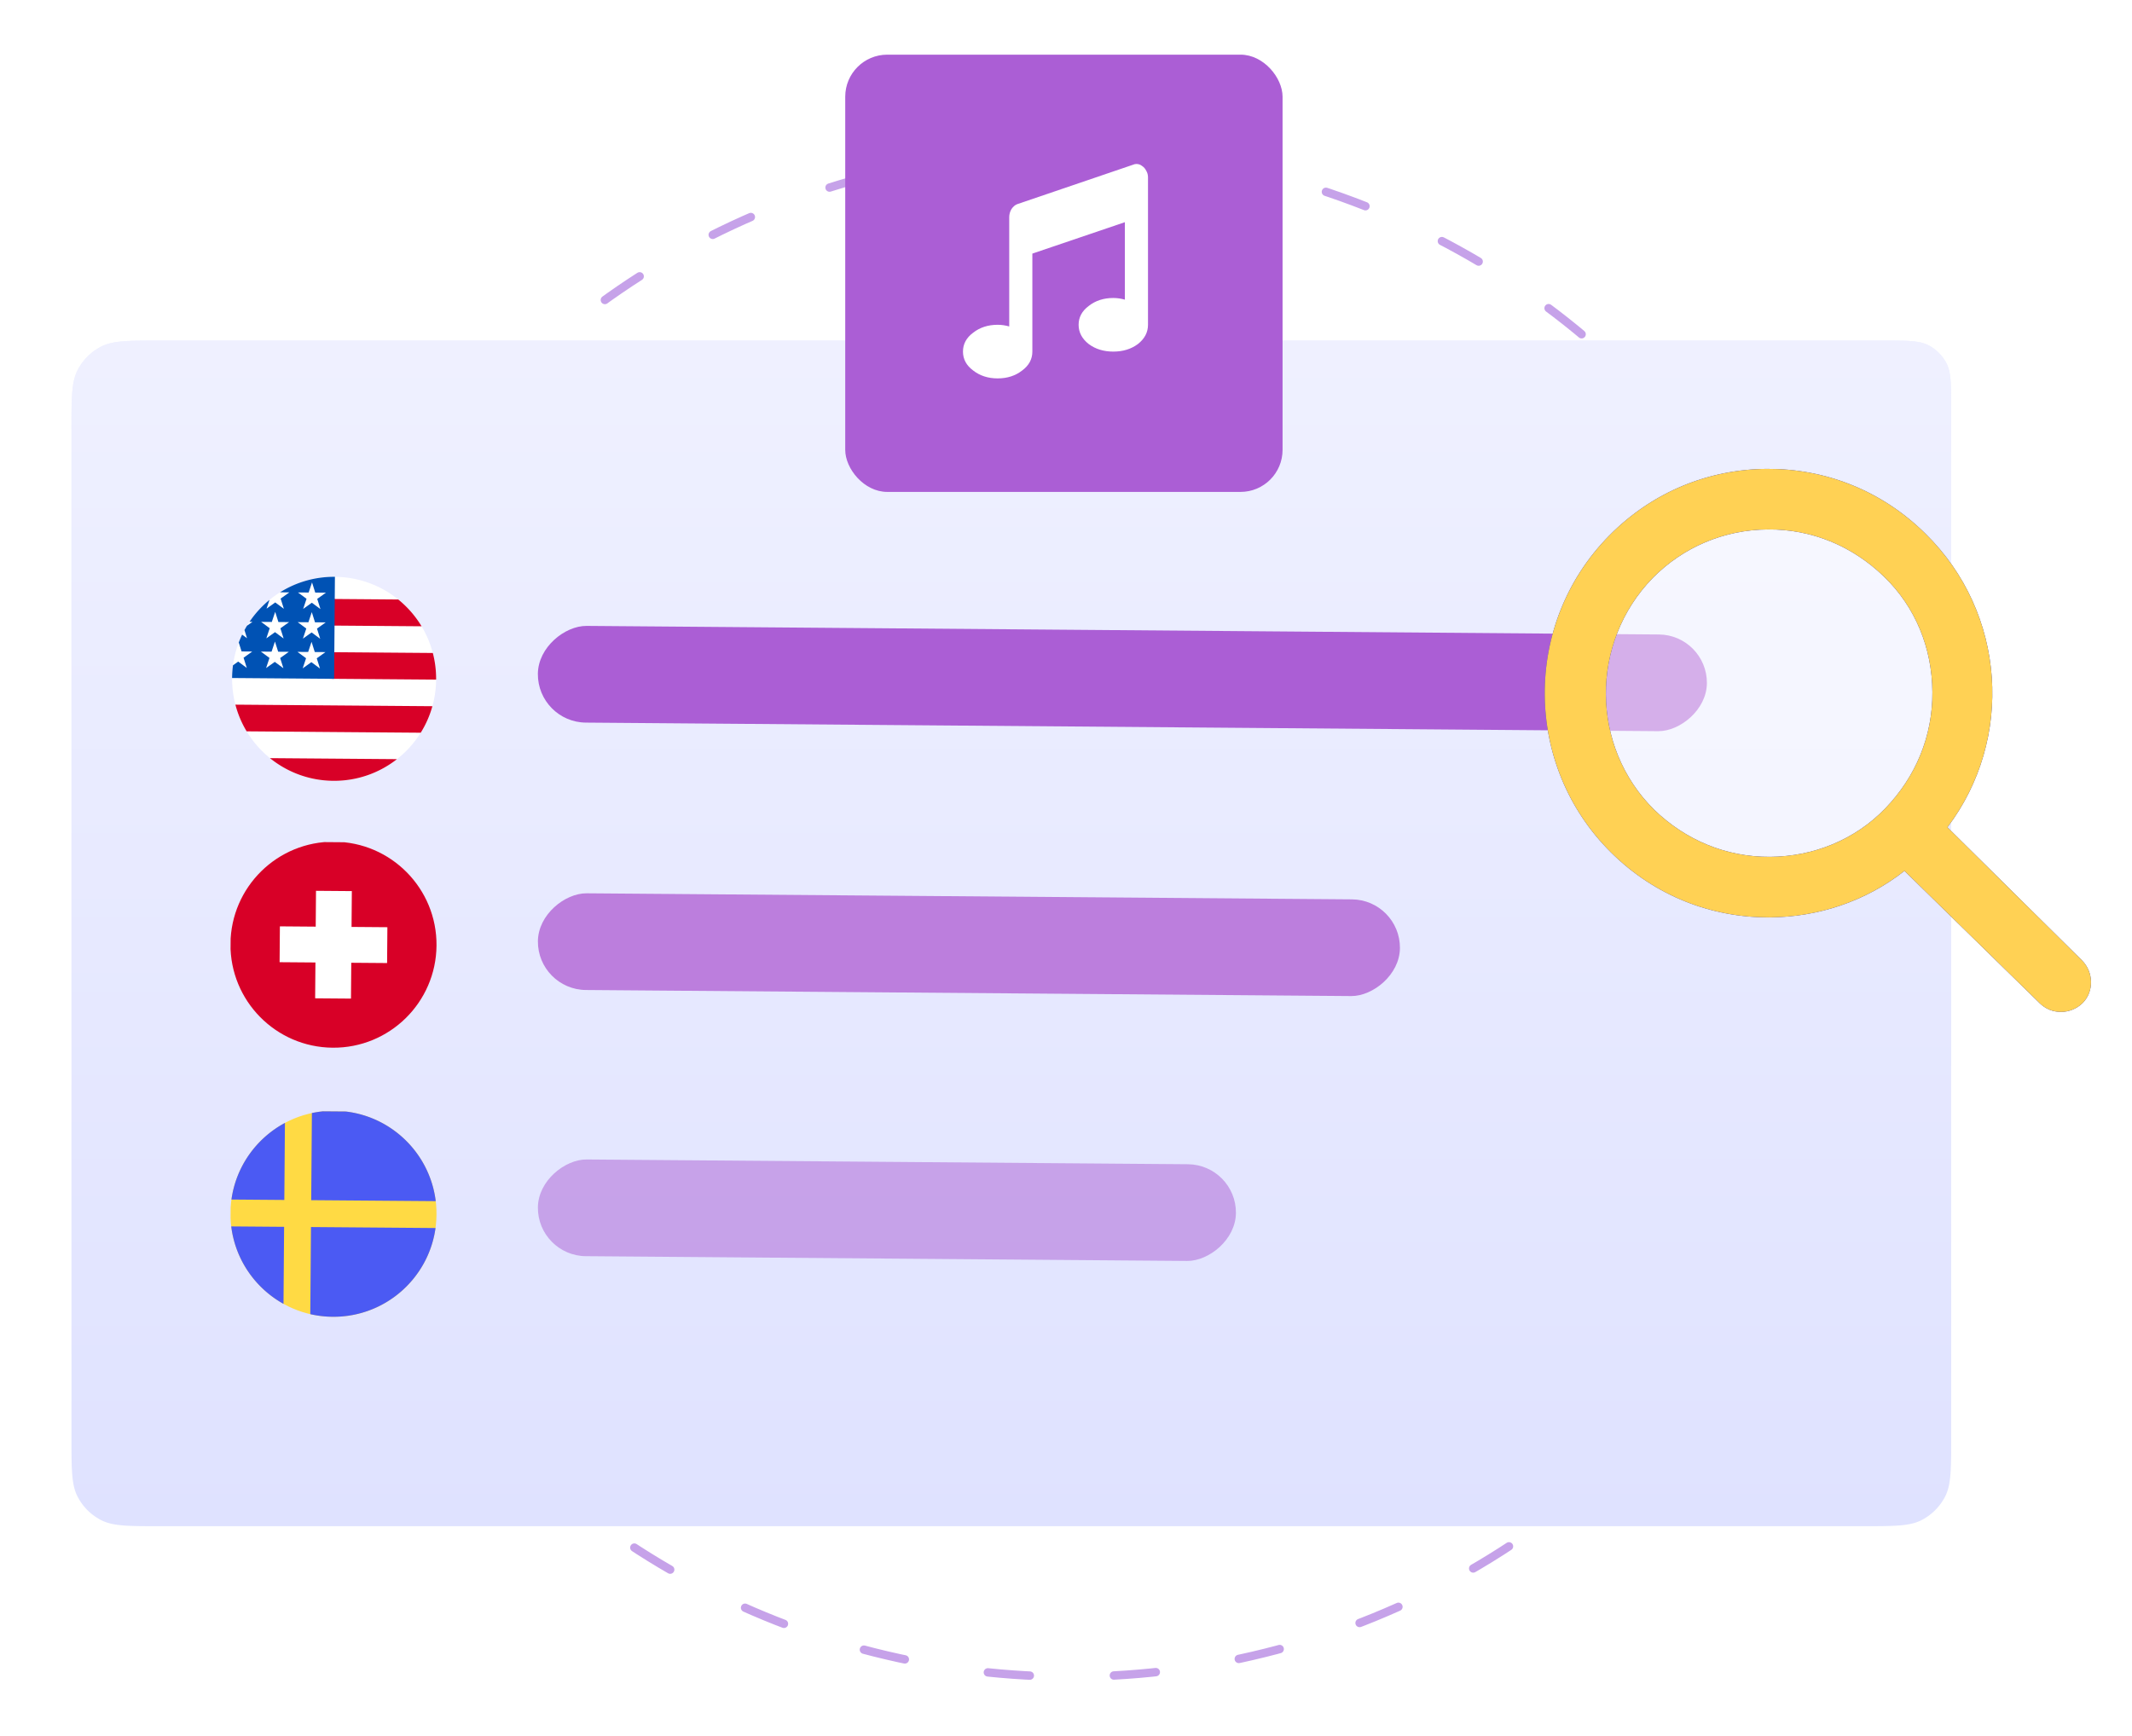 <svg width="507" height="413" viewBox="0 0 507 413" fill="none" xmlns="http://www.w3.org/2000/svg"><path fill="#fff" d="M0 0h507v413H0z"/><g filter="url(#filter0_d)"><ellipse cx="254.674" cy="217.286" rx="186.5" ry="181.5" transform="rotate(-.372 254.674 217.286)" stroke="#C6A2E9" stroke-width="2" stroke-linecap="round" stroke-linejoin="round" stroke-dasharray="10 20"/></g><g filter="url(#filter1_d)"><path d="M17 97.93c0-7.403 0-11.105 1.464-13.923a13.001 13.001 0 015.544-5.544C26.825 77 30.527 77 37.93 77H447.9c5.695 0 8.542 0 10.71 1.126a10.002 10.002 0 014.264 4.264C464 84.558 464 87.405 464 93.1v244.97c0 7.403 0 11.105-1.464 13.923a12.993 12.993 0 01-5.544 5.543C454.175 359 450.473 359 443.07 359H37.929c-7.403 0-11.105 0-13.923-1.464a12.998 12.998 0 01-5.544-5.543c-1.464-2.818-1.464-6.52-1.464-13.923L17 97.93z" fill="#DFE2FF"/><path d="M17 97.93c0-7.403 0-11.105 1.464-13.923a13.001 13.001 0 015.544-5.544C26.825 77 30.527 77 37.93 77H447.9c5.695 0 8.542 0 10.71 1.126a10.002 10.002 0 014.264 4.264C464 84.558 464 87.405 464 93.1v244.97c0 7.403 0 11.105-1.464 13.923a12.993 12.993 0 01-5.544 5.543C454.175 359 450.473 359 443.07 359H37.929c-7.403 0-11.105 0-13.923-1.464a12.998 12.998 0 01-5.544-5.543c-1.464-2.818-1.464-6.52-1.464-13.923L17 97.93z" fill="url(#paint0_linear)" fill-opacity=".5"/></g><path d="M79.261 185.715c13.399.106 24.348-10.67 24.454-24.069.106-13.399-10.67-24.347-24.069-24.454-13.399-.106-24.347 10.671-24.453 24.07-.106 13.399 10.67 24.347 24.069 24.453z" fill="#fff"/><path d="M78.399 161.445l25.316.2c.017-2.19-.258-4.313-.786-6.336l-24.48-.193-.05 6.329zM78.499 148.787l21.755.172a24.392 24.392 0 00-5.548-6.373l-16.157-.128-.05 6.329zM79.261 185.715c5.71.045 10.974-1.887 15.144-5.155l-30.205-.239c4.118 3.333 9.351 5.348 15.06 5.394zM58.653 173.947l41.4.328a24.105 24.105 0 002.776-6.307l-46.852-.371a24.107 24.107 0 002.675 6.35z" fill="#D80027"/><path d="M66.593 140.878l2.211.018-2.068 1.477.766 2.424-2.045-1.51-2.068 1.478.695-2.084a24.39 24.39 0 00-4.747 5.208l.708.005-1.317.941c-.207.338-.405.682-.595 1.032l.61 1.929-1.159-.857a24.06 24.06 0 00-.808 1.877l.672 2.125 2.542.021-2.068 1.477.766 2.424-2.045-1.51-1.239.885a24.519 24.519 0 00-.211 3.024l24.261.192.192-24.262c-4.793-.037-9.271 1.317-13.053 3.686zm.797 18.054l-2.045-1.51-2.068 1.477.805-2.411-2.045-1.51 2.542.02.805-2.411.766 2.423 2.542.02-2.068 1.478.766 2.424zm-.71-9.491l.766 2.424-2.045-1.511-2.068 1.478.805-2.411-2.045-1.511 2.542.02.805-2.411.766 2.424 2.542.02-2.068 1.478zm9.413 9.56l-2.045-1.51-2.068 1.477.805-2.411-2.045-1.51 2.542.02.805-2.411.766 2.423 2.542.02-2.068 1.478.766 2.424zm-.71-9.491l.766 2.423-2.045-1.51-2.068 1.478.805-2.411-2.045-1.511 2.542.02.805-2.411.766 2.424 2.542.02-2.068 1.478zm.056-7.068l.766 2.424-2.045-1.51-2.068 1.477.805-2.411-2.045-1.51 2.542.02.805-2.411.766 2.423 2.542.021-2.068 1.477z" fill="#0052B4"/><rect width="23" height="278" rx="11.5" transform="matrix(-.008 1 -1 -.008 406 151)" fill="#AB5ED5"/><g clip-path="url(#clip0)"><path d="M79.111 249.192c13.53.108 24.586-10.774 24.693-24.305.108-13.53-10.774-24.586-24.305-24.693-13.53-.107-24.586 10.775-24.693 24.305-.107 13.531 10.775 24.586 24.305 24.693z" fill="#D80027"/><path d="M92.121 220.534l-8.521-.068.068-8.521-8.521-.068-.068 8.522-8.521-.068-.067 8.522 8.521.067-.068 8.522 8.521.067.068-8.521 8.521.067.068-8.521z" fill="#fff"/></g><rect width="23" height="205" rx="11.5" transform="rotate(90.454 60.344 272.187) skewX(-0)" fill="#BC7EDD"/><g clip-path="url(#clip1)"><path d="M79.111 313.192c13.53.108 24.586-10.774 24.693-24.305.108-13.53-10.774-24.586-24.305-24.693-13.53-.107-24.586 10.775-24.693 24.305-.107 13.531 10.775 24.586 24.305 24.693z" fill="#FFDA44"/><path d="M74.005 285.456l29.617.234c-1.47-12.033-11.675-21.397-24.123-21.496a24.651 24.651 0 00-5.33.54l-.164 20.722h0zM67.614 285.405l.145-18.325c-6.756 3.617-11.625 10.312-12.72 18.225l12.575.1zM67.563 291.796l-12.575-.1c.969 7.93 5.732 14.701 12.43 18.425l.145-18.325zM73.954 291.847l-.164 20.721c1.712.394 3.492.61 5.321.624 12.447.099 22.8-9.103 24.461-21.111l-29.618-.235v.001z" fill="#4B5AF3"/></g><rect width="23" height="166" rx="11.5" transform="rotate(90.454 9.592 284.34) skewX(-0)" fill="#AB5ED5" fill-opacity=".5"/><g filter="url(#filter2_d)"><circle cx="422.284" cy="160.714" r="44" transform="rotate(-.37 422.284 160.714)" fill="#fff" fill-opacity=".5"/><path d="M495.066 224.354l-31.955-31.619c15.829-20.904 14.038-50.94-5.241-69.839-10.533-10.422-24.046-15.49-37.704-15.402-13.657.088-27.104 5.331-37.501 15.889-20.617 20.935-20.398 54.715.488 75.382 10.533 10.421 24.047 15.49 37.704 15.402 11.352-.074 22.68-3.703 32.034-11.053l32.131 31.439c1.428 1.413 3.206 2.113 5.157 2.1 1.774-.011 3.721-.735 5.13-2.166 2.644-2.684 2.614-7.307-.243-10.133zm-74.125-24.589c-10.465.067-20.069-3.96-27.566-11.201-15.174-15.014-15.334-39.727-.357-55.114 7.225-7.336 16.954-11.489 27.419-11.556 10.465-.068 20.069 3.959 27.566 11.2s11.462 16.994 11.53 27.484c.068 10.489-3.95 20.116-11.173 27.63-7.224 7.514-17.131 11.49-27.419 11.557z" fill="#252FAE"/><path d="M495.066 224.354l-31.955-31.619c15.829-20.904 14.038-50.94-5.241-69.839-10.533-10.422-24.046-15.49-37.704-15.402-13.657.088-27.104 5.331-37.501 15.889-20.617 20.935-20.398 54.715.488 75.382 10.533 10.421 24.047 15.49 37.704 15.402 11.352-.074 22.68-3.703 32.034-11.053l32.131 31.439c1.428 1.413 3.206 2.113 5.157 2.1 1.774-.011 3.721-.735 5.13-2.166 2.644-2.684 2.614-7.307-.243-10.133zm-74.125-24.589c-10.465.067-20.069-3.96-27.566-11.201-15.174-15.014-15.334-39.727-.357-55.114 7.225-7.336 16.954-11.489 27.419-11.556 10.465-.068 20.069 3.959 27.566 11.2s11.462 16.994 11.53 27.484c.068 10.489-3.95 20.116-11.173 27.63-7.224 7.514-17.131 11.49-27.419 11.557z" fill="#FFD154"/></g><rect x="201" y="13" width="104" height="104" rx="10" fill="#AB5ED5"/><path d="M269.391 39.199c.286-.133.573-.199.859-.199.516 0 .974.166 1.375.498.401.266.716.631.945 1.096.287.465.43.996.43 1.594V77.25c0 1.793-.802 3.32-2.406 4.582-1.604 1.195-3.552 1.793-5.844 1.793-2.292 0-4.24-.598-5.844-1.793-1.604-1.262-2.406-2.789-2.406-4.582 0-1.793.802-3.287 2.406-4.482 1.604-1.262 3.552-1.893 5.844-1.893.917 0 1.833.133 2.75.398V52.846l-22 7.471V83.625c0 1.793-.802 3.287-2.406 4.482C241.49 89.369 239.542 90 237.25 90c-2.292 0-4.24-.631-5.844-1.893C229.802 86.912 229 85.418 229 83.625c0-1.793.802-3.287 2.406-4.482 1.604-1.262 3.552-1.893 5.844-1.893.917 0 1.833.133 2.75.398v-25.998c0-.664.172-1.295.516-1.893.401-.598.859-.996 1.375-1.195l27.5-9.363z" fill="#fff"/><defs><filter id="filter0_d" x="57.174" y="24.785" width="395" height="385.001" filterUnits="userSpaceOnUse" color-interpolation-filters="sRGB"><feFlood flood-opacity="0" result="BackgroundImageFix"/><feColorMatrix in="SourceAlpha" values="0 0 0 0 0 0 0 0 0 0 0 0 0 0 0 0 0 0 127 0"/><feOffset/><feGaussianBlur stdDeviation="5"/><feColorMatrix values="0 0 0 0 0.557 0 0 0 0 0.369 0 0 0 0 0.757 0 0 0 0.2 0"/><feBlend in2="BackgroundImageFix" result="effect1_dropShadow"/><feBlend in="SourceGraphic" in2="effect1_dropShadow" result="shape"/></filter><filter id="filter1_d" x="5" y="69" width="471" height="306" filterUnits="userSpaceOnUse" color-interpolation-filters="sRGB"><feFlood flood-opacity="0" result="BackgroundImageFix"/><feColorMatrix in="SourceAlpha" values="0 0 0 0 0 0 0 0 0 0 0 0 0 0 0 0 0 0 127 0"/><feOffset dy="4"/><feGaussianBlur stdDeviation="6"/><feColorMatrix values="0 0 0 0 0.671 0 0 0 0 0.369 0 0 0 0 0.835 0 0 0 0.15 0"/><feBlend in2="BackgroundImageFix" result="effect1_dropShadow"/><feBlend in="SourceGraphic" in2="effect1_dropShadow" result="shape"/></filter><filter id="filter2_d" x="359.285" y="103.463" width="146.025" height="145.278" filterUnits="userSpaceOnUse" color-interpolation-filters="sRGB"><feFlood flood-opacity="0" result="BackgroundImageFix"/><feColorMatrix in="SourceAlpha" values="0 0 0 0 0 0 0 0 0 0 0 0 0 0 0 0 0 0 127 0"/><feOffset dy="4.029"/><feGaussianBlur stdDeviation="4.029"/><feColorMatrix values="0 0 0 0 0 0 0 0 0 0 0 0 0 0 0 0 0 0 0.1 0"/><feBlend in2="BackgroundImageFix" result="effect1_dropShadow"/><feBlend in="SourceGraphic" in2="effect1_dropShadow" result="shape"/></filter><clipPath id="clip0"><path fill="#fff" transform="rotate(.454 -25227.096 7045.014)" d="M0 0h49v49H0z"/></clipPath><clipPath id="clip1"><path fill="#fff" transform="rotate(.454 -33308.566 7077.014)" d="M0 0h49v49H0z"/></clipPath><linearGradient id="paint0_linear" x1="240.5" y1="77" x2="240.5" y2="359" gradientUnits="userSpaceOnUse"><stop stop-color="#fff"/><stop offset="1" stop-color="#fff" stop-opacity="0"/></linearGradient></defs></svg>